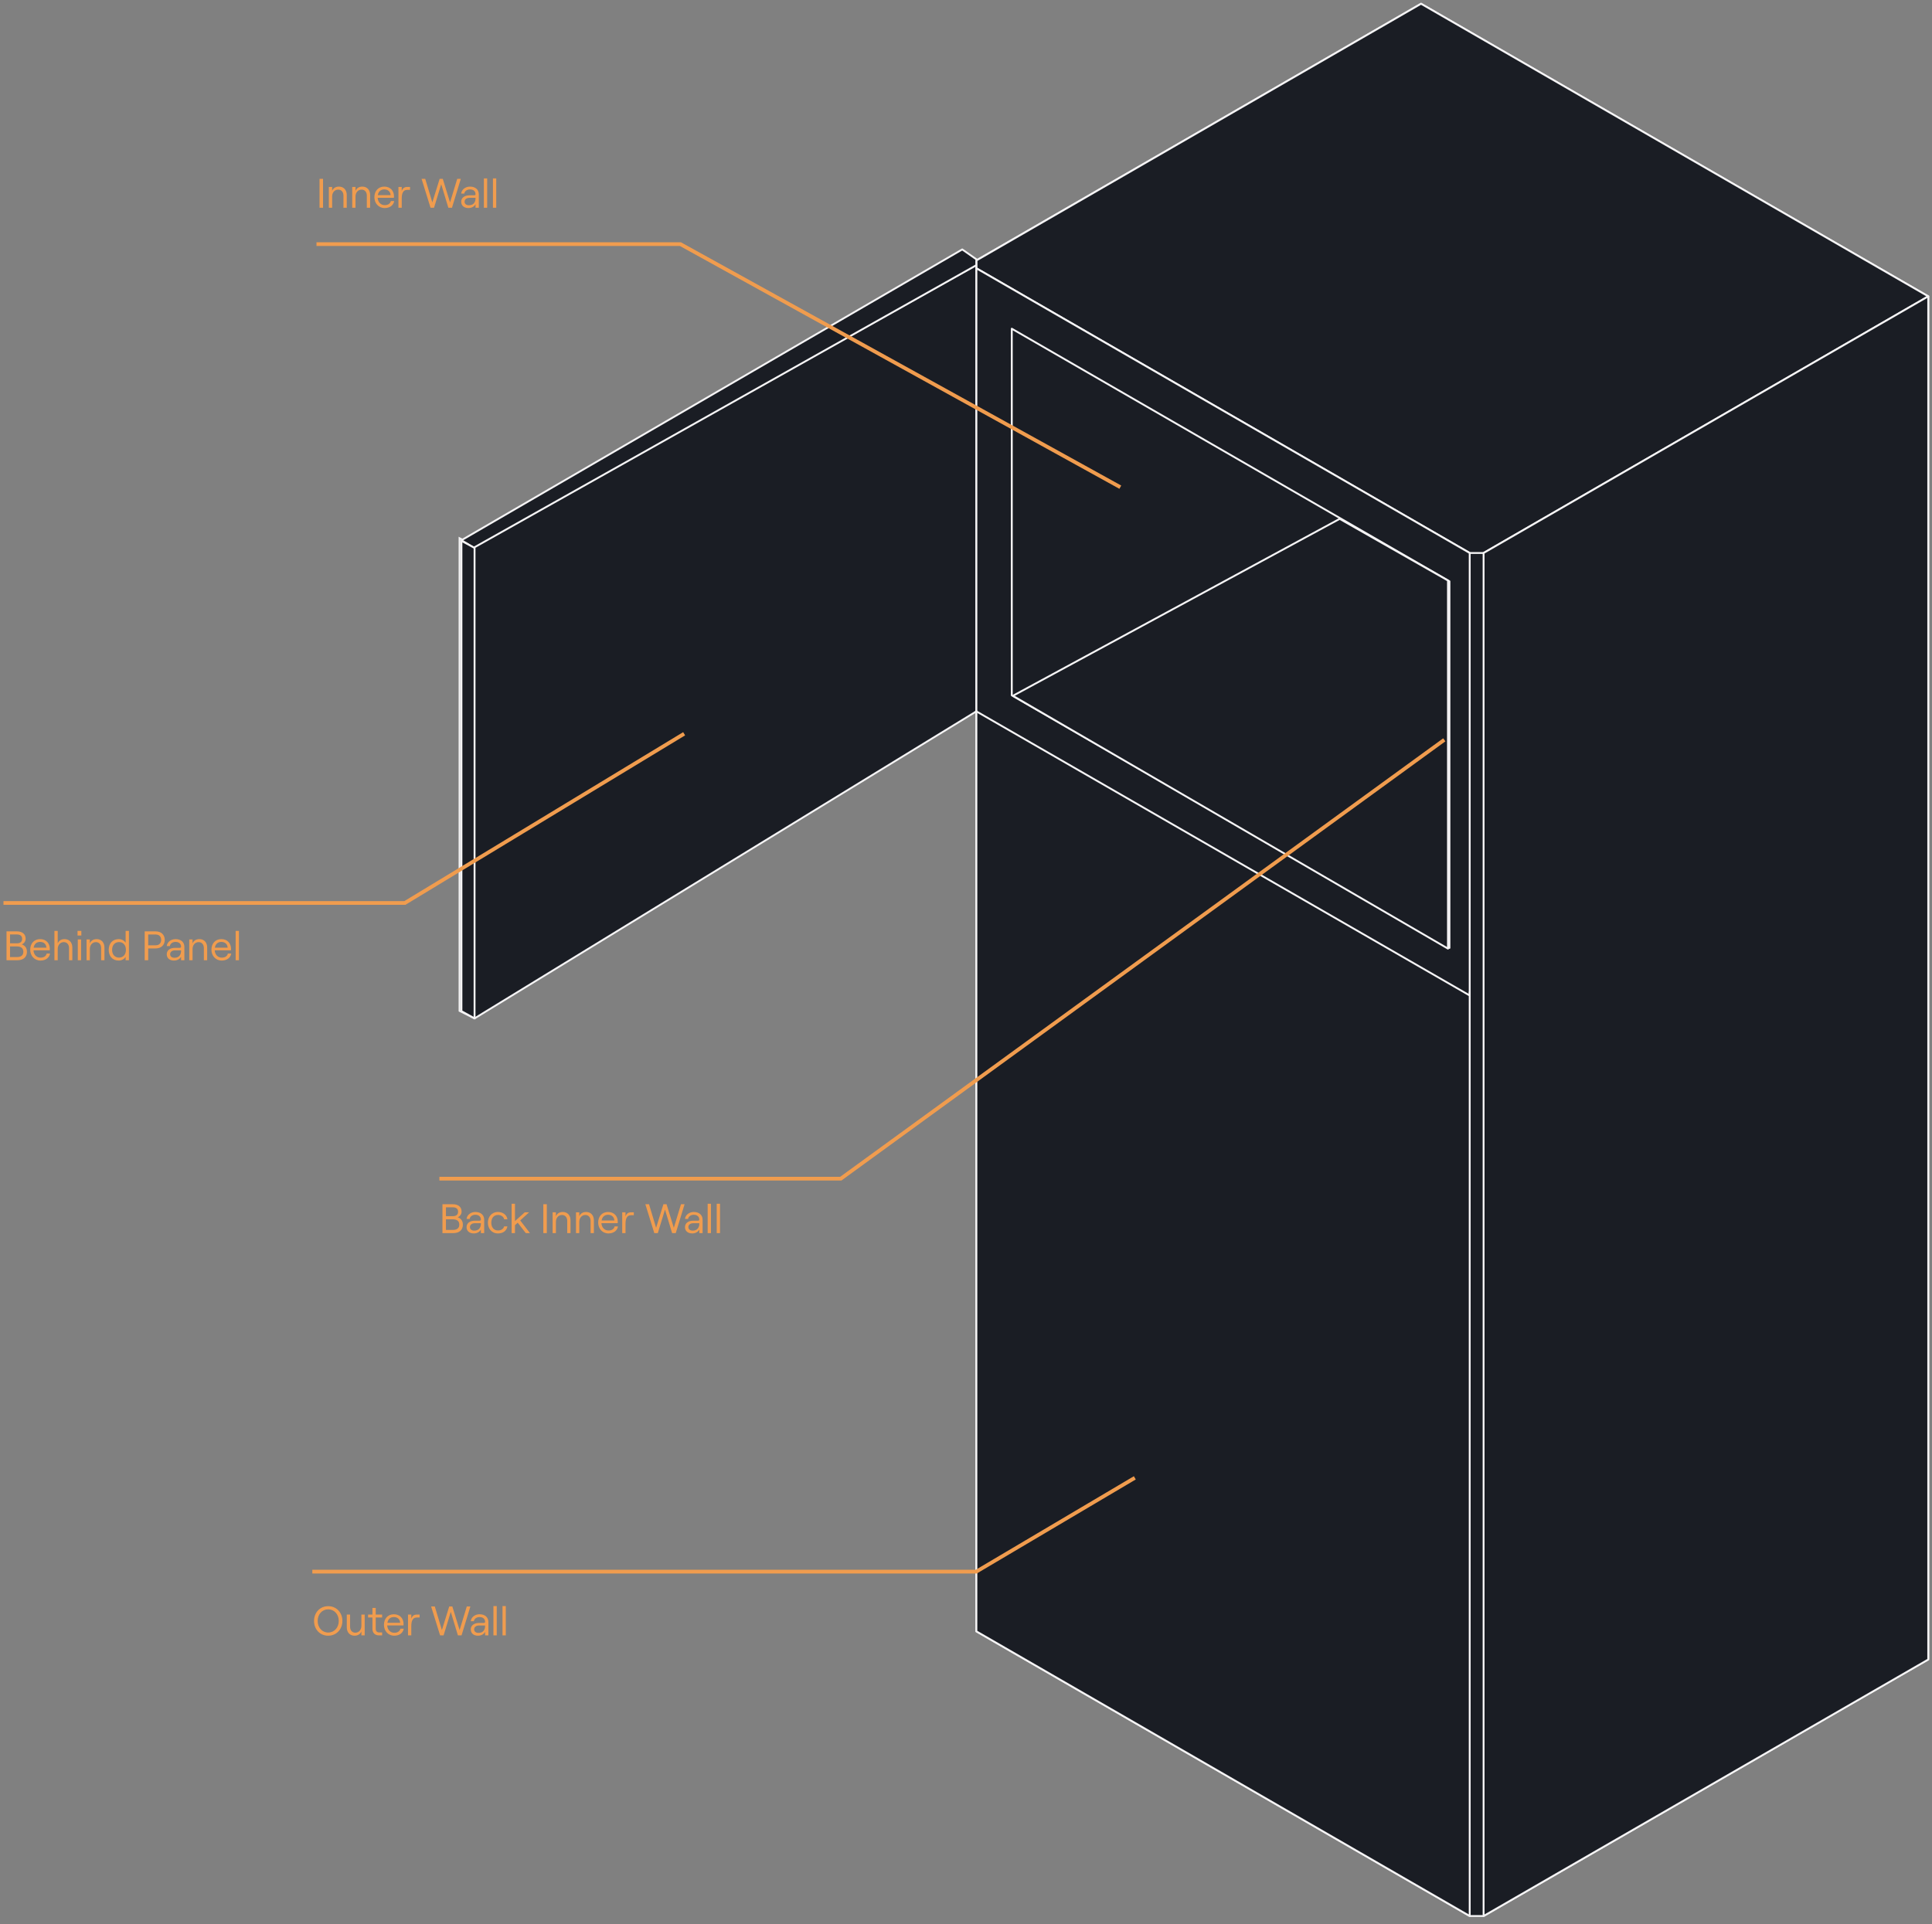 <svg width="515" height="513" viewBox="0 0 515 513" fill="none" xmlns="http://www.w3.org/2000/svg">
<rect x="0" y="0" width="515" height="513" fill="#808080" stroke="none"/>
<path d="M126.5 271.5L122.5 269.5V143.5L126.5 145.5L260.5 70.5V189.5L126.5 271.5Z" fill="#1A1D24" stroke="#F5F4F5" stroke-width="0.5"/>
<path d="M267.705 426.374L384.367 493.714V361.188L271.406 426.374H267.705Z" fill="#1A1D24" stroke="#F5F4F5" stroke-width="0.5" stroke-linejoin="round"/>
<path d="M256.5 66.5L123 144.031L126.298 146.007L261.5 70L256.5 66.5Z" fill="#1A1D24" stroke="#F5F4F5" stroke-width="0.5" stroke-linejoin="round"/>
<path d="M126.5 271.5V146.079L123 144.187V269.572L126.5 271.5Z" fill="#1A1D24" stroke="#F5F4F5" stroke-width="0.5" stroke-linejoin="round"/>
<path d="M445.77 390.208L391.229 358.711V305.27L445.77 336.767V390.208Z" fill="#1A1D24" stroke="#F5F4F5" stroke-width="0.5" stroke-linejoin="round"/>
<path d="M501.748 422.495L447.208 390.998V337.557L501.748 369.018V422.495Z" fill="#1A1D24" stroke="#F5F4F5" stroke-width="0.5" stroke-linejoin="round"/>
<path d="M501.748 422.495L396.943 482.975L391.661 479.599V432.551L501.748 369.018V422.495Z" fill="#1A1D24" stroke="#F5F4F5" stroke-width="0.5" stroke-linejoin="round"/>
<path d="M391.661 443.685V443.218L501.748 379.685V380.151L391.661 443.685Z" fill="#1A1D24" stroke="#F5F4F5" stroke-width="0.5" stroke-linejoin="round"/>
<path d="M378.798 1L514 79.007V442.392L395.47 510.809H391.769L260.268 434.921V69.418L378.798 1ZM267.705 426.374L384.367 493.714V155.972L267.705 88.632V426.374Z" fill="#1A1D24" stroke="#F5F4F5" stroke-width="0.5" stroke-linejoin="round"/>
<path d="M395.47 147.424H391.769L260.304 71.537V69.418L378.798 1L514 79.007L395.47 147.424Z" fill="#1A1D24" stroke="#F5F4F5" stroke-width="0.5" stroke-linejoin="round"/>
<path d="M395.47 510.809V147.424L514 79.007V442.428L395.47 510.809Z" fill="#1A1D24" stroke="#F5F4F5" stroke-width="0.5" stroke-linejoin="round"/>
<path d="M391.77 147.424V510.809L260.269 434.921V71.536L391.77 147.424Z" fill="#1A1D24" stroke="#F5F4F5" stroke-width="0.5" stroke-linejoin="round"/>
<path d="M386.367 154.972L269.705 87.632V185.374L386.367 252.714V154.972Z" stroke="#F5F4F5" stroke-width="0.5" stroke-linejoin="round"/>
<path d="M385.979 154.769V252.904L269.999 185.501L357.11 138.329L385.979 154.769Z" fill="#1A1D24" stroke="#F5F4F5" stroke-width="0.5" stroke-linejoin="round"/>
<path d="M260 189.5L391.77 265.395V264.395" stroke="#F5F4F5" stroke-width="0.5"/>
<path d="M83.25 418.993H260.25L302.5 393.993" class="prod-labels-6" stroke="#F09C4E"/>
<path d="M87.485 436.081C89.652 436.081 91.269 434.409 91.269 432.143C91.269 429.877 89.652 428.205 87.485 428.205C85.318 428.205 83.712 429.877 83.712 432.143C83.712 434.409 85.318 436.081 87.485 436.081ZM84.68 432.143C84.68 430.372 85.868 429.052 87.485 429.052C89.102 429.052 90.301 430.372 90.301 432.143C90.301 433.914 89.102 435.234 87.485 435.234C85.868 435.234 84.68 433.914 84.68 432.143ZM97.215 430.449H96.335V433.441C96.335 434.519 95.653 435.278 94.707 435.278C93.871 435.278 93.321 434.64 93.321 433.694V430.449H92.441V433.837C92.441 435.19 93.255 436.081 94.509 436.081C95.356 436.081 96.049 435.696 96.335 434.926V435.993H97.215V430.449ZM99.276 428.678V430.449H98.121V431.23H99.276V434.255C99.276 435.333 99.958 435.993 101.014 435.993H101.861V435.212H101.047C100.508 435.212 100.156 434.849 100.156 434.233V431.23H101.861V430.449H100.156V428.678H99.276ZM102.348 433.188C102.348 434.772 103.448 436.081 105.087 436.081C106.462 436.081 107.441 435.344 107.628 434.211H106.737C106.561 434.904 105.989 435.3 105.087 435.3C104.042 435.3 103.283 434.486 103.217 433.342H107.551C107.562 433.265 107.573 433.078 107.573 432.957C107.573 431.483 106.605 430.361 104.988 430.361C103.36 430.361 102.348 431.56 102.348 433.188ZM103.261 432.638C103.426 431.659 104.053 431.109 104.988 431.109C105.978 431.109 106.605 431.703 106.671 432.638H103.261ZM111.079 431.23H111.849V430.449H111.145C110.331 430.449 109.869 430.812 109.638 431.571V430.449H108.758V435.993H109.638V433.551C109.638 432.242 109.957 431.23 111.079 431.23ZM117.311 435.993H118.246L120.16 429.734L122.063 435.993H123.031L125.385 428.293H124.428L122.514 434.574L120.578 428.293H119.742L117.795 434.574L115.903 428.293H114.924L117.311 435.993ZM129.307 432.385C129.307 432.561 129.197 432.682 128.955 432.682H127.701C126.359 432.682 125.49 433.353 125.49 434.409C125.49 435.421 126.249 436.081 127.415 436.081C128.273 436.081 129.01 435.674 129.307 435.036V435.993H130.187V432.418C130.187 431.186 129.285 430.361 127.844 430.361C126.601 430.361 125.589 431.153 125.49 432.22H126.326C126.37 431.615 127.008 431.109 127.822 431.109C128.768 431.109 129.307 431.626 129.307 432.385ZM126.392 434.398C126.392 433.749 126.931 433.353 127.756 433.353H129.307V433.496C129.307 434.64 128.658 435.333 127.547 435.333C126.843 435.333 126.392 434.97 126.392 434.398ZM131.533 435.993H132.413V428.172H131.533V435.993ZM133.95 435.993H134.83V428.172H133.95V435.993Z" class="prod-words-6" fill="#F09C4E"/>
<path d="M0.922 240.733H107.922L182.367 195.618" class="prod-labels-6" stroke="#F09C4E"/>
<path d="M1.736 256H4.662C6.246 256 7.181 255.142 7.181 253.756C7.181 252.678 6.609 252.051 5.817 251.787C6.334 251.567 6.84 250.995 6.84 250.28C6.84 249.026 5.949 248.3 4.486 248.3H1.736V256ZM2.671 255.153V252.326H4.508C5.641 252.326 6.224 252.821 6.224 253.745C6.224 254.658 5.641 255.153 4.508 255.153H2.671ZM2.671 251.49V249.125H4.464C5.388 249.125 5.905 249.51 5.905 250.302C5.905 251.094 5.388 251.49 4.464 251.49H2.671ZM8.053 253.195C8.053 254.779 9.153 256.088 10.793 256.088C12.168 256.088 13.146 255.351 13.334 254.218H12.443C12.267 254.911 11.694 255.307 10.793 255.307C9.747 255.307 8.988 254.493 8.922 253.349H13.257C13.268 253.272 13.278 253.085 13.278 252.964C13.278 251.49 12.31 250.368 10.694 250.368C9.065 250.368 8.053 251.567 8.053 253.195ZM8.966 252.645C9.131 251.666 9.758 251.116 10.694 251.116C11.684 251.116 12.31 251.71 12.377 252.645H8.966ZM14.507 256H15.387V253.008C15.387 251.93 16.069 251.171 17.015 251.171C17.851 251.171 18.401 251.809 18.401 252.755V256H19.281V252.612C19.281 251.259 18.467 250.368 17.213 250.368C16.366 250.368 15.673 250.753 15.387 251.523V248.179H14.507V256ZM20.737 256H21.617V250.456H20.737V256ZM20.671 249.411H21.683V248.179H20.671V249.411ZM23.068 256H23.948V253.008C23.948 251.93 24.63 251.171 25.576 251.171C26.412 251.171 26.962 251.809 26.962 252.755V256H27.842V252.612C27.842 251.259 27.028 250.368 25.774 250.368C24.927 250.368 24.234 250.753 23.948 251.523V250.456H23.068V256ZM31.652 256.088C32.433 256.088 33.159 255.692 33.489 255.087V256H34.369V248.179H33.489V251.358C33.159 250.764 32.433 250.368 31.652 250.368C29.925 250.368 28.979 251.611 28.979 253.228C28.979 254.845 29.925 256.088 31.652 256.088ZM29.881 253.228C29.881 251.974 30.618 251.16 31.729 251.16C32.84 251.16 33.566 251.974 33.566 253.228C33.566 254.482 32.84 255.296 31.729 255.296C30.618 255.296 29.881 254.482 29.881 253.228ZM38.571 256H39.506V252.854H41.464C42.993 252.854 43.917 251.93 43.917 250.577C43.917 249.224 42.993 248.3 41.464 248.3H38.571V256ZM39.506 252.018V249.136H41.464C42.553 249.136 42.96 249.818 42.96 250.577C42.96 251.336 42.553 252.018 41.464 252.018H39.506ZM48.268 252.392C48.268 252.568 48.158 252.689 47.916 252.689H46.662C45.32 252.689 44.451 253.36 44.451 254.416C44.451 255.428 45.21 256.088 46.376 256.088C47.234 256.088 47.971 255.681 48.268 255.043V256H49.148V252.425C49.148 251.193 48.246 250.368 46.805 250.368C45.562 250.368 44.55 251.16 44.451 252.227H45.287C45.331 251.622 45.969 251.116 46.783 251.116C47.729 251.116 48.268 251.633 48.268 252.392ZM45.353 254.405C45.353 253.756 45.892 253.36 46.717 253.36H48.268V253.503C48.268 254.647 47.619 255.34 46.508 255.34C45.804 255.34 45.353 254.977 45.353 254.405ZM50.45 256H51.33V253.008C51.33 251.93 52.012 251.171 52.958 251.171C53.794 251.171 54.344 251.809 54.344 252.755V256H55.224V252.612C55.224 251.259 54.41 250.368 53.156 250.368C52.309 250.368 51.616 250.753 51.33 251.523V250.456H50.45V256ZM56.361 253.195C56.361 254.779 57.461 256.088 59.1 256.088C60.475 256.088 61.454 255.351 61.641 254.218H60.75C60.574 254.911 60.002 255.307 59.1 255.307C58.055 255.307 57.296 254.493 57.23 253.349H61.564C61.575 253.272 61.586 253.085 61.586 252.964C61.586 251.49 60.618 250.368 59.001 250.368C57.373 250.368 56.361 251.567 56.361 253.195ZM57.274 252.645C57.439 251.666 58.066 251.116 59.001 251.116C59.991 251.116 60.618 251.71 60.684 252.645H57.274ZM62.815 256H63.695V248.179H62.815V256Z" class="prod-words-6" fill="#F09C4E"/>
<path d="M117.127 314.233H224.127L385 197.238" class="prod-labels-6" stroke="#F09C4E"/>
<path d="M117.941 328.746H120.867C122.451 328.746 123.386 327.888 123.386 326.502C123.386 325.424 122.814 324.797 122.022 324.533C122.539 324.313 123.045 323.741 123.045 323.026C123.045 321.772 122.154 321.046 120.691 321.046H117.941V328.746ZM118.876 327.899V325.072H120.713C121.846 325.072 122.429 325.567 122.429 326.491C122.429 327.404 121.846 327.899 120.713 327.899H118.876ZM118.876 324.236V321.871H120.669C121.593 321.871 122.11 322.256 122.11 323.048C122.11 323.84 121.593 324.236 120.669 324.236H118.876ZM128.186 325.138C128.186 325.314 128.076 325.435 127.834 325.435H126.58C125.238 325.435 124.369 326.106 124.369 327.162C124.369 328.174 125.128 328.834 126.294 328.834C127.152 328.834 127.889 328.427 128.186 327.789V328.746H129.066V325.171C129.066 323.939 128.164 323.114 126.723 323.114C125.48 323.114 124.468 323.906 124.369 324.973H125.205C125.249 324.368 125.887 323.862 126.701 323.862C127.647 323.862 128.186 324.379 128.186 325.138ZM125.271 327.151C125.271 326.502 125.81 326.106 126.635 326.106H128.186V326.249C128.186 327.393 127.537 328.086 126.426 328.086C125.722 328.086 125.271 327.723 125.271 327.151ZM132.744 328.834C134.152 328.834 135.065 328.086 135.252 326.953H134.394C134.196 327.624 133.591 328.042 132.755 328.042C131.556 328.042 130.962 327.107 130.962 325.974C130.962 324.841 131.545 323.906 132.755 323.906C133.591 323.906 134.284 324.401 134.394 325.072H135.263C135.098 323.84 133.987 323.114 132.744 323.114C130.995 323.114 130.049 324.489 130.049 325.974C130.049 327.459 130.995 328.834 132.744 328.834ZM137.275 328.746V326.634L138.001 325.974L140.157 328.746H141.268L138.672 325.369L141.048 323.202H139.882L137.275 325.545V320.925H136.384V328.746H137.275ZM144.829 328.746H145.764V321.046H144.829V328.746ZM147.308 328.746H148.188V325.754C148.188 324.676 148.87 323.917 149.816 323.917C150.652 323.917 151.202 324.555 151.202 325.501V328.746H152.082V325.358C152.082 324.005 151.268 323.114 150.014 323.114C149.167 323.114 148.474 323.499 148.188 324.269V323.202H147.308V328.746ZM153.538 328.746H154.419V325.754C154.419 324.676 155.101 323.917 156.046 323.917C156.883 323.917 157.433 324.555 157.433 325.501V328.746H158.312V325.358C158.312 324.005 157.499 323.114 156.245 323.114C155.398 323.114 154.705 323.499 154.419 324.269V323.202H153.538V328.746ZM159.45 325.941C159.45 327.525 160.55 328.834 162.189 328.834C163.564 328.834 164.543 328.097 164.73 326.964H163.839C163.663 327.657 163.091 328.053 162.189 328.053C161.144 328.053 160.385 327.239 160.319 326.095H164.653C164.664 326.018 164.675 325.831 164.675 325.71C164.675 324.236 163.707 323.114 162.09 323.114C160.462 323.114 159.45 324.313 159.45 325.941ZM160.363 325.391C160.528 324.412 161.155 323.862 162.09 323.862C163.08 323.862 163.707 324.456 163.773 325.391H160.363ZM168.181 323.983H168.951V323.202H168.247C167.433 323.202 166.971 323.565 166.74 324.324V323.202H165.86V328.746H166.74V326.304C166.74 324.995 167.059 323.983 168.181 323.983ZM174.412 328.746H175.347L177.261 322.487L179.164 328.746H180.132L182.486 321.046H181.529L179.615 327.327L177.679 321.046H176.843L174.896 327.327L173.004 321.046H172.025L174.412 328.746ZM186.408 325.138C186.408 325.314 186.298 325.435 186.056 325.435H184.802C183.46 325.435 182.591 326.106 182.591 327.162C182.591 328.174 183.35 328.834 184.516 328.834C185.374 328.834 186.111 328.427 186.408 327.789V328.746H187.288V325.171C187.288 323.939 186.386 323.114 184.945 323.114C183.702 323.114 182.69 323.906 182.591 324.973H183.427C183.471 324.368 184.109 323.862 184.923 323.862C185.869 323.862 186.408 324.379 186.408 325.138ZM183.493 327.151C183.493 326.502 184.032 326.106 184.857 326.106H186.408V326.249C186.408 327.393 185.759 328.086 184.648 328.086C183.944 328.086 183.493 327.723 183.493 327.151ZM188.634 328.746H189.514V320.925H188.634V328.746ZM191.051 328.746H191.931V320.925H191.051V328.746Z" class="prod-words-6" fill="#F09C4E"/>
<path d="M84.363 65.082H181.363L298.635 129.883" class="prod-labels-6" stroke="#F09C4E"/>
<path d="M85.177 55.381H86.112V47.681H85.177V55.381ZM87.657 55.381H88.537V52.389C88.537 51.311 89.219 50.552 90.165 50.552C91.001 50.552 91.551 51.19 91.551 52.136V55.381H92.431V51.993C92.431 50.64 91.617 49.749 90.363 49.749C89.516 49.749 88.823 50.134 88.537 50.904V49.837H87.657V55.381ZM93.887 55.381H94.767V52.389C94.767 51.311 95.449 50.552 96.395 50.552C97.231 50.552 97.781 51.19 97.781 52.136V55.381H98.661V51.993C98.661 50.64 97.847 49.749 96.593 49.749C95.746 49.749 95.053 50.134 94.767 50.904V49.837H93.887V55.381ZM99.799 52.576C99.799 54.16 100.899 55.469 102.538 55.469C103.913 55.469 104.892 54.732 105.079 53.599H104.188C104.012 54.292 103.44 54.688 102.538 54.688C101.493 54.688 100.734 53.874 100.668 52.73H105.002C105.013 52.653 105.024 52.466 105.024 52.345C105.024 50.871 104.056 49.749 102.439 49.749C100.811 49.749 99.799 50.948 99.799 52.576ZM100.712 52.026C100.877 51.047 101.504 50.497 102.439 50.497C103.429 50.497 104.056 51.091 104.122 52.026H100.712ZM108.529 50.618H109.299V49.837H108.595C107.781 49.837 107.319 50.2 107.088 50.959V49.837H106.208V55.381H107.088V52.939C107.088 51.63 107.407 50.618 108.529 50.618ZM114.761 55.381H115.696L117.61 49.122L119.513 55.381H120.481L122.835 47.681H121.878L119.964 53.962L118.028 47.681H117.192L115.245 53.962L113.353 47.681H112.374L114.761 55.381ZM126.757 51.773C126.757 51.949 126.647 52.07 126.405 52.07H125.151C123.809 52.07 122.94 52.741 122.94 53.797C122.94 54.809 123.699 55.469 124.865 55.469C125.723 55.469 126.46 55.062 126.757 54.424V55.381H127.637V51.806C127.637 50.574 126.735 49.749 125.294 49.749C124.051 49.749 123.039 50.541 122.94 51.608H123.776C123.82 51.003 124.458 50.497 125.272 50.497C126.218 50.497 126.757 51.014 126.757 51.773ZM123.842 53.786C123.842 53.137 124.381 52.741 125.206 52.741H126.757V52.884C126.757 54.028 126.108 54.721 124.997 54.721C124.293 54.721 123.842 54.358 123.842 53.786ZM128.983 55.381H129.863V47.56H128.983V55.381ZM131.4 55.381H132.28V47.56H131.4V55.381Z" class="prod-words-6" fill="#F09C4E"/>
</svg>

